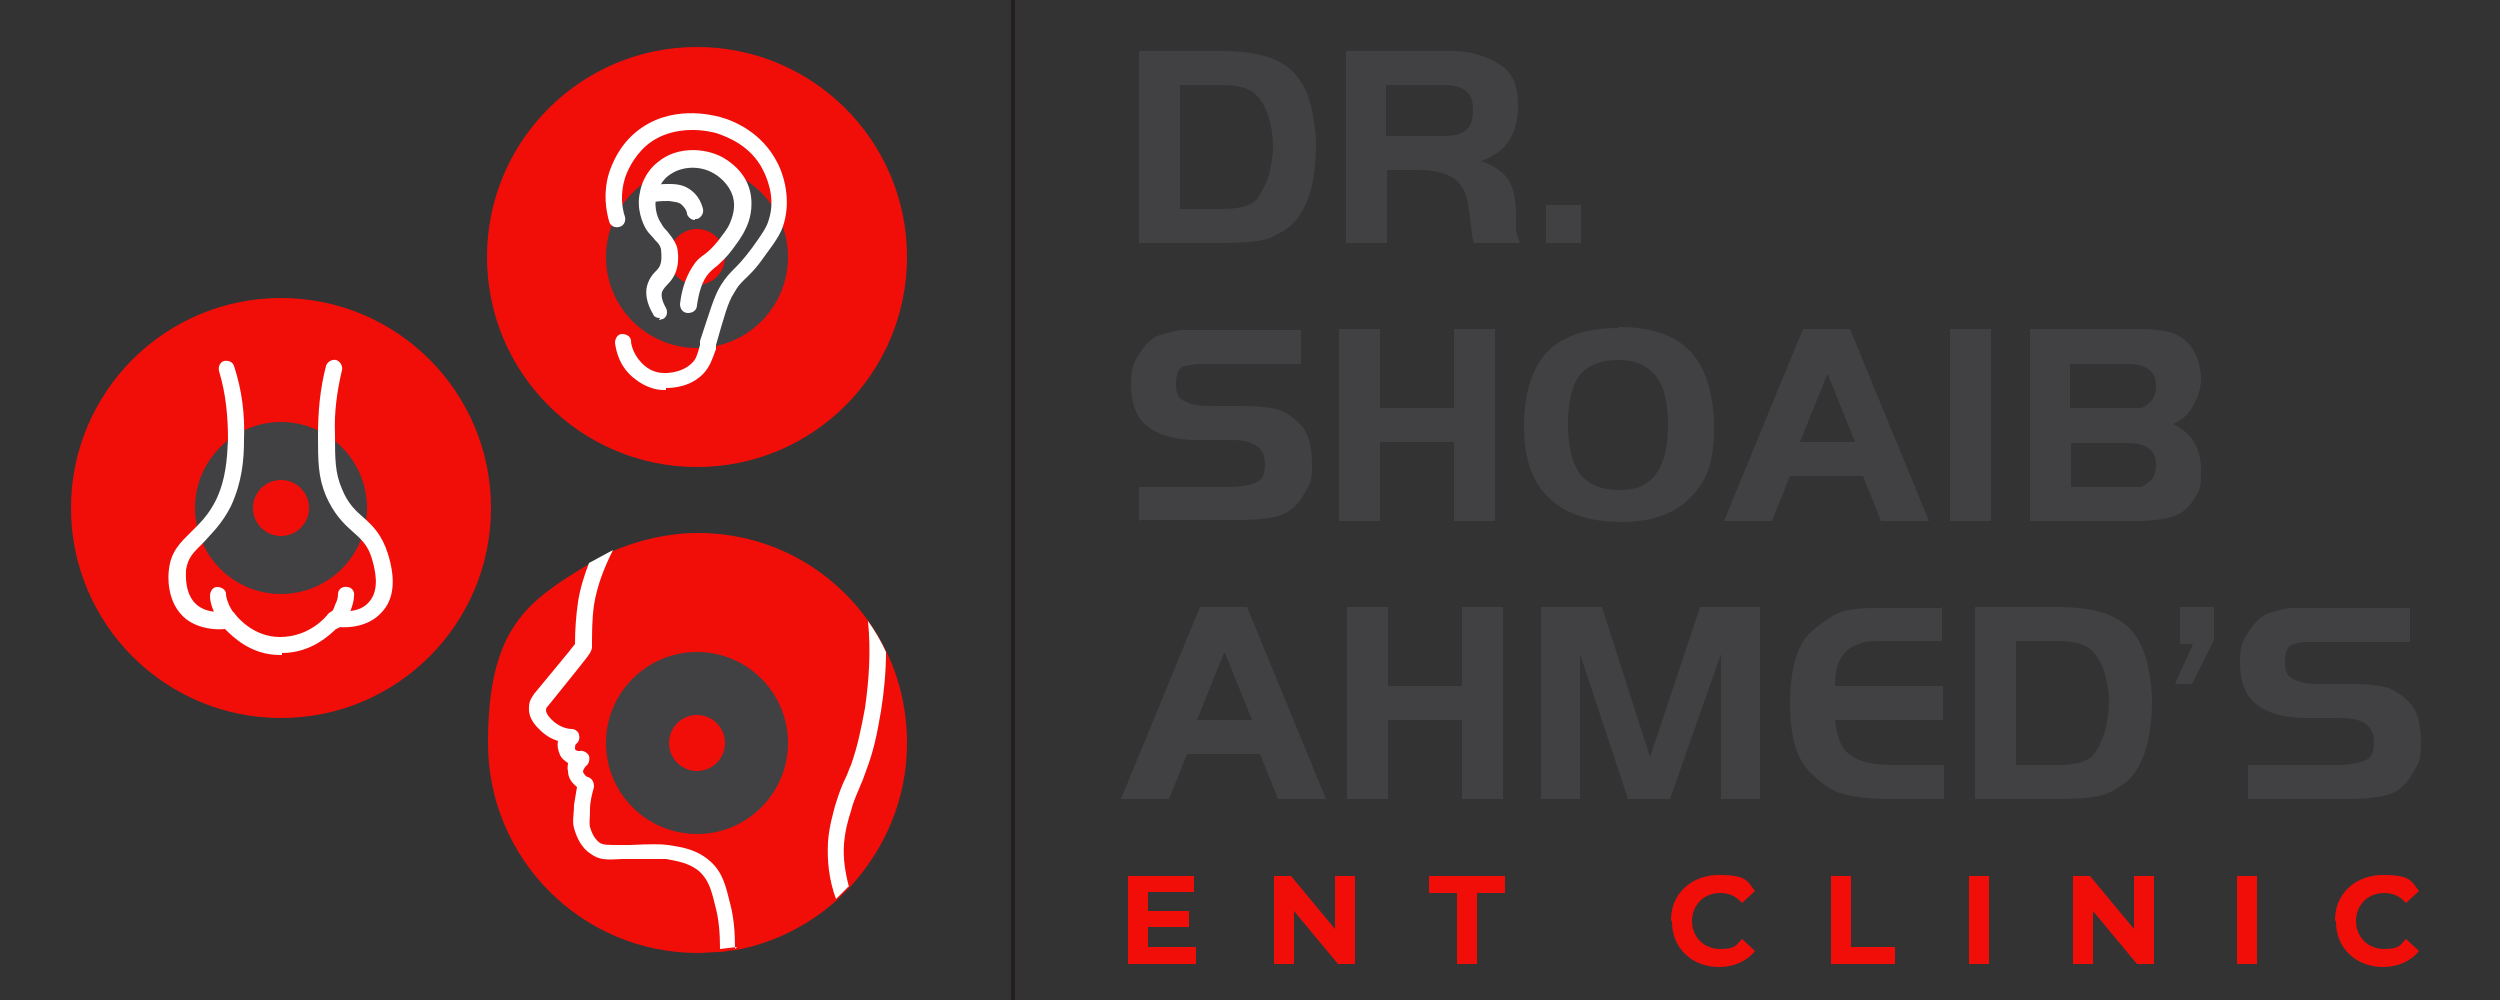 <svg xmlns="http://www.w3.org/2000/svg" viewBox="0 0 250 100"><rect x="0" y="0" width="250" height="100" fill="#333333" stroke="none"/><defs><style>      .st0 {        opacity: 1;      }      .st0, .st1 {        fill: #f10e09;      }      .st2 {        fill: #fff;      }      .st3 {        fill: none;        stroke: #231f20;        stroke-miterlimit: 10;        stroke-width: .4px;      }      .st4 {        mix-blend-mode: color-burn;      }      .st4, .st5 {        fill: #414042;      }      .st6 {        isolation: isolate;      }    </style></defs><g class="st6"><g id="Layer_1"><g><g><g><path class="st5" d="M113.9,5.1h8.1c2,0,3.6.2,4.8.6,1.2.4,2.1,1,2.8,1.8.7.8,1.2,1.9,1.5,3.1.3,1.3.5,2.6.5,4s-.2,3.6-.7,5c-.5,1.4-1.1,2.4-2,3.1-.8.6-1.7,1.1-2.6,1.3-.9.2-2.4.3-4.3.3h-8.1V5.1ZM118,8.5v12.4h4.1c1.8,0,3-.3,3.6-1,.5-.7.9-1.5,1.2-2.4.2-.9.4-1.9.4-2.9s-.2-2.2-.5-3.1c-.3-.9-.8-1.7-1.4-2.2s-1.7-.8-3.2-.8h-4.1Z"></path><path class="st5" d="M138.7,17v7.3h-4.1V5.1h9.4c1.5,0,2.6,0,3.5.3.9.2,1.9.6,2.8,1.3,1,.7,1.5,2,1.5,3.8,0,2.9-1.2,4.8-3.7,5.6,1.2.4,2.1,1,2.7,1.8.5.8.8,2,.8,3.5s0,1.3,0,1.6c0,.3.2.7.4,1.3h-4.6c-.1-.4-.2-.7-.2-.8,0-.2-.1-1-.3-2.4-.1-1.4-.6-2.5-1.3-3.1-.7-.6-2-1-3.8-1h-3.3ZM138.7,13.6h5.7c1,0,1.8-.2,2.2-.6.5-.4.7-1.1.7-2s-.2-1.5-.7-1.9c-.5-.4-1.2-.6-2.3-.6h-5.7v5.1Z"></path><path class="st5" d="M158.1,20.5v3.8h-3.5v-3.8h3.5Z"></path><path class="st5" d="M113.9,52.1v-3.4h8.8c1.4,0,2.4-.2,3-.5.6-.3.8-.9.8-1.8,0-1.6-1.1-2.4-3.3-2.4h-3.5c-2.2,0-3.9-.5-5-1.4-1.1-.9-1.6-2.3-1.6-4.1s.3-2.3.9-3.2c.6-1,1.3-1.6,2-1.8.7-.2,1.4-.4,2-.5.6,0,1.5,0,2.6,0h9.5v3.4h-8.6c-.9,0-1.4,0-1.7,0-.2,0-.7.1-1.3.2s-.9.7-.9,1.8.3,1.4.8,1.7c.5.3,1.4.5,2.7.5h3.1c1.4,0,2.6.1,3.4.3.8.2,1.6.7,2.4,1.5.8.8,1.2,2.1,1.2,4s-.2,2-.7,2.8c-.4.9-1,1.5-1.6,1.9-.6.4-1.3.6-2,.7-.7.1-1.8.2-3.2.2h-9.6Z"></path><path class="st5" d="M149.5,32.9v19.2h-4.1v-7.9h-7.4v7.9h-4.1v-19.2h4.1v7.9h7.4v-7.9h4.1Z"></path><path class="st5" d="M161.9,32.7c3.2,0,5.6.8,7.2,2.5,1.5,1.7,2.3,4.2,2.3,7.7s-.8,5.3-2.4,6.9c-1.6,1.6-3.9,2.4-6.9,2.4s-5.6-.8-7.2-2.4c-1.7-1.6-2.5-4-2.5-7.2s.8-5.8,2.3-7.4c1.6-1.6,3.9-2.4,7.1-2.4ZM161.9,36c-1.8,0-3.1.5-3.9,1.5-.8,1-1.2,2.7-1.2,4.9s.4,3.9,1.2,5c.8,1,2.1,1.6,3.9,1.6s2.9-.5,3.7-1.6c.8-1.1,1.2-2.7,1.2-4.9s-.4-3.9-1.2-4.9c-.8-1-2-1.6-3.7-1.6Z"></path><path class="st5" d="M172.4,52.1l7.9-19.2h4.7l7.9,19.2h-4.8l-1.8-4.5h-7.3l-1.8,4.5h-4.8ZM182.7,37.5l-2.7,6.7h5.5l-2.7-6.7Z"></path><path class="st5" d="M195,52.1v-19.2h4.1v19.2h-4.1Z"></path><path class="st5" d="M203,52.1v-19.2h10.9c1.8,0,3,.2,3.8.6.8.4,1.4,1,1.8,1.8.4.8.6,1.7.6,2.6s-.3,1.9-.8,2.7c-.5.9-1.2,1.5-2,1.8,1.9.9,2.8,2.4,2.8,4.6s-.2,2.1-.7,2.9c-.5.8-1.1,1.4-2,1.7-.8.3-2.1.5-3.8.5h-10.6ZM207.1,40.8h5.6c.6,0,1,0,1.3,0,.3,0,.6-.2,1-.6.4-.3.6-.9.6-1.7,0-1.4-1-2.1-2.9-2.1h-5.7v4.5ZM207.1,48.7h5.6c.6,0,1,0,1.3,0,.3,0,.6-.3,1-.6.4-.3.6-.9.6-1.7,0-1.4-1-2.1-2.9-2.1h-5.6v4.5Z"></path><path class="st5" d="M112.1,79.9l7.9-19.2h4.7l7.9,19.2h-4.8l-1.8-4.5h-7.3l-1.8,4.5h-4.8ZM122.4,65.3l-2.7,6.7h5.5l-2.7-6.7Z"></path><path class="st5" d="M150.3,60.7v19.2h-4.1v-7.9h-7.4v7.9h-4.1v-19.2h4.1v7.9h7.4v-7.9h4.1Z"></path><path class="st5" d="M160.2,60.7l4.8,15,5-15h6v19.2h-3.9v-14.5s-5.1,14.5-5.1,14.5h-4.2l-4.8-14.5v14.5h-3.9v-19.2h6Z"></path><path class="st5" d="M194.2,60.7v3.4h-5.3c-1.4,0-2.4,0-3,.3-.6.2-1.2.5-1.5,1-.4.5-.6.9-.7,1.3-.1.4-.2,1-.2,1.9h10.8v3.4h-10.8c.2,1.7.6,2.8,1.5,3.5.8.6,2.2,1,4.2,1h5.2v3.4h-5.3c-2.1,0-3.7-.2-4.8-.5s-2.3-1.1-3.5-2.4c-1.2-1.3-1.8-3.5-1.8-6.7s.7-5.9,2.1-7.1c1.4-1.2,2.5-1.9,3.3-2.1.8-.2,1.8-.3,3.1-.3h6.9Z"></path><path class="st5" d="M197.5,60.7h8.1c2,0,3.6.2,4.8.6,1.2.4,2.1,1,2.8,1.8.7.8,1.2,1.9,1.5,3.1s.5,2.6.5,4-.2,3.6-.7,5c-.5,1.4-1.1,2.4-2,3.1-.8.6-1.7,1.1-2.6,1.3-.9.2-2.4.3-4.3.3h-8.1v-19.2ZM201.6,64.1v12.4h4.1c1.8,0,3-.3,3.6-1s.9-1.5,1.2-2.4c.2-.9.4-1.9.4-2.9s-.2-2.2-.5-3.1-.8-1.7-1.4-2.2c-.6-.5-1.7-.8-3.2-.8h-4.1Z"></path><path class="st5" d="M221.4,60.7v3.3l-2.2,4.4h-1.7s1.8-4,1.8-4h-1.3v-3.7h3.5Z"></path><path class="st5" d="M224.8,79.9v-3.4h8.8c1.4,0,2.4-.2,3-.5.6-.3.8-.9.8-1.8,0-1.6-1.1-2.4-3.3-2.4h-3.5c-2.2,0-3.9-.5-5-1.4-1.1-.9-1.6-2.3-1.6-4.1s.3-2.3.9-3.2,1.3-1.6,2-1.8,1.4-.4,2-.5c.6,0,1.5,0,2.6,0h9.5v3.4h-8.6c-.9,0-1.4,0-1.7,0-.2,0-.7,0-1.3.2-.6.1-.9.7-.9,1.8s.3,1.4.8,1.7c.5.3,1.4.5,2.7.5h3.1c1.4,0,2.6.1,3.4.3.8.2,1.6.7,2.4,1.5.8.8,1.2,2.1,1.2,4s-.2,2-.7,2.9-1,1.5-1.6,1.9-1.3.6-2,.7c-.7.1-1.8.2-3.2.2h-9.6Z"></path></g><g><path class="st1" d="M119.6,94.8v1.6h-6.8v-8.8h6.6v1.6h-4.6v1.9h4.1v1.6h-4.1v2h4.8Z"></path><path class="st1" d="M135.5,87.6v8.8h-1.7l-4.4-5.3v5.3h-2v-8.8h1.7l4.4,5.3v-5.3h2Z"></path><path class="st1" d="M145.7,89.3h-2.8v-1.7h7.6v1.7h-2.8v7.1h-2v-7.1Z"></path><path class="st1" d="M167.1,92c0-2.6,2-4.5,4.8-4.5s2.8.6,3.6,1.6l-1.3,1.2c-.6-.7-1.3-1-2.2-1-1.6,0-2.8,1.2-2.8,2.8s1.2,2.8,2.8,2.8,1.6-.4,2.2-1l1.3,1.2c-.8,1-2.1,1.6-3.6,1.6-2.7,0-4.7-1.9-4.7-4.5Z"></path><path class="st1" d="M183.1,87.6h2v7.1h4.4v1.7h-6.4v-8.8Z"></path><path class="st1" d="M196.9,87.6h2v8.8h-2v-8.8Z"></path><path class="st1" d="M215.4,87.6v8.8h-1.7l-4.4-5.3v5.3h-2v-8.8h1.7l4.4,5.3v-5.3h2Z"></path><path class="st1" d="M223.7,87.6h2v8.8h-2v-8.8Z"></path><path class="st1" d="M233.5,92c0-2.6,2-4.5,4.8-4.5s2.8.6,3.6,1.6l-1.3,1.2c-.6-.7-1.3-1-2.2-1-1.6,0-2.8,1.2-2.8,2.8s1.2,2.8,2.8,2.8,1.6-.4,2.2-1l1.3,1.2c-.8,1-2.1,1.6-3.6,1.6-2.7,0-4.7-1.9-4.7-4.5Z"></path></g></g><g><g><circle class="st0" cx="69.7" cy="25.7" r="21"></circle><circle class="st4" cx="69.7" cy="25.7" r="9.1"></circle><circle class="st0" cx="69.7" cy="25.7" r="2.8"></circle><path class="st2" d="M66.6,39c-.1,0-.2,0-.3,0-.7,0-1.8-.3-2.8-1.1-1.6-1.2-1.9-2.9-2-3.6,0-.5.3-.9.7-.9.5,0,.9.3.9.7,0,.4.3,1.6,1.4,2.5.7.6,1.5.7,1.9.7,0,0,1.7.1,2.8-1,.4-.4.5-.7.8-1.8v-.4c1-3,1.4-4.5,2.1-5.6.5-.8.9-1.2,1.3-1.6.4-.4.9-.9,1.8-2.1,1-1.4,1.5-2.1,1.7-2.9.7-2.2-.3-4.3-.6-4.9-1.2-2.4-3.5-3.3-4.7-3.7-.4-.1-4.1-1.1-6.9,1.2-1.4,1.2-2,2.7-2.2,3.3-.5,1.6-.3,3,0,3.9.1.4-.1.9-.6,1-.4.1-.9-.1-1-.6-.3-1.1-.6-2.8,0-4.8.3-.9,1-2.7,2.7-4.1,3.4-2.8,7.6-1.7,8.4-1.5,1.5.4,4.2,1.6,5.7,4.5.4.7,1.5,3.3.7,6.1-.3,1.1-.9,1.9-2,3.4-.9,1.3-1.5,1.8-2,2.3-.4.4-.6.6-1,1.3-.6.9-1,2.4-1.8,5.2v.4c-.4,1.1-.6,1.7-1.2,2.4-1.3,1.4-3.1,1.5-3.8,1.5Z"></path><path class="st2" d="M66,31.8c-.3,0-.6-.1-.7-.4-.6-1-.8-2-.6-2.8.2-.7.5-1.1.8-1.4.3-.3.5-.5.6-1,.1-.6,0-1.1,0-1.3-.1-.4-.3-.6-.6-.9-.2-.3-.6-.6-.9-1.1-.3-.5-1-2-.6-3.7.1-.6.5-2,1.8-3,1.9-1.6,4.7-1.4,6.4-.5.7.4,2.3,1.4,2.8,3.4.4,1.7-.1,3.1-.4,3.7-.4.9-.9,1.5-1.4,2.2-.6.8-1.1,1.2-1.5,1.6-.3.2-.5.4-.8.7-.7.8-1,1.9-1.2,3.2,0,.5-.4.8-.9.8-.5,0-.8-.4-.8-.9.2-1.7.7-3,1.5-4.1.3-.4.7-.7,1-.9.4-.3.8-.7,1.3-1.3.5-.7.9-1.1,1.2-1.8.2-.5.6-1.5.3-2.6-.4-1.4-1.6-2.2-2-2.4-1.2-.7-3.1-.8-4.5.3-.9.7-1.1,1.8-1.2,2.1-.2,1.2.2,2.2.5,2.6.2.4.4.6.6.8.3.4.7.8,1,1.6.1.4.2,1.2,0,2.1-.2.8-.6,1.3-1,1.7-.3.3-.4.5-.5.7-.1.4,0,.9.4,1.6.2.4.1.9-.3,1.1-.1,0-.3.1-.4.1Z"></path><path class="st2" d="M69.5,22c-.4,0-.7-.3-.8-.6,0-.3-.2-.6-.5-.9-.3-.3-.7-.3-1.3-.4-.5,0-1,0-1.5.1-.4.1-.9-.2-1-.6-.1-.4.2-.9.6-1,.7-.2,1.4-.2,2-.2.7,0,1.5.1,2.2.7.5.4.9,1,1.1,1.8.1.4-.2.9-.6,1,0,0-.1,0-.2,0Z"></path></g><g><path class="st0" d="M90.7,74.3c0,5.6-2.2,10.6-5.7,14.4-.4.4-.9.9-1.3,1.3-2.8,2.5-6.3,4.3-10.1,5-.5,0-1.1.2-1.7.2-.7,0-1.4.1-2.1.1-11.6,0-21-9.4-21-21s4-14.2,10.1-17.9h0s0,0,0,0c.8-.5,1.6-.9,2.4-1.3,2.6-1.1,5.5-1.8,8.5-1.8,7.1,0,13.3,3.5,17.1,8.9.7,1,1.3,2,1.8,3.1,1.3,2.7,2,5.8,2,9Z"></path><circle class="st4" cx="69.7" cy="74.3" r="9.1"></circle><circle class="st0" cx="69.7" cy="74.3" r="2.8"></circle><path class="st2" d="M73.5,94.9c0-1.6-.1-3.1-.5-4.6-.4-1.6-.7-3-1.9-4.1-1.4-1.3-3-1.5-4.3-1.7-.7-.1-1.7-.1-3.8,0-.3,0-.7,0-.9,0-1.4,0-1.7,0-2.1-.2-.7-.5-.9-1.3-1-1.6-.1-.4,0-.8,0-1.8,0-.7.2-1.5.4-2.2,0-.4-.1-.8-.6-1-.2,0-.4-.3-.5-.5,0-.3.3-.6.3-.6.3-.2.4-.7.3-1s-.6-.6-.9-.5c-.2,0-.4,0-.5-.2,0-.2,0-.4.1-.5.3-.2.4-.6.3-.9,0-.3-.4-.6-.7-.6-.6,0-1.4-.3-2-.9-.2-.2-.6-.6-.6-1,0-.2.1-.3.2-.4,2-2.5,3.9-4.8,4.2-5.3.1-.2.2-.4.2-.6,0-1.4,0-2.8.2-4.2.3-1.9,1-3.7,1.9-5.5l-2.4,1.3h0c-.5,1.3-.9,2.6-1.1,3.9-.2,1.4-.3,2.8-.3,4.2-.6.8-2.3,2.8-4.1,5-.1.2-.5.6-.5,1.3-.1,1.2.8,2,1.1,2.3.6.6,1.2.9,1.8,1.1-.1.5,0,.9.2,1.4.2.4.5.6.8.8,0,.2-.1.5,0,.8,0,.7.4,1.2.9,1.6-.1.6-.2,1.2-.3,1.8,0,1-.2,1.6,0,2.3.2.7.6,1.9,1.7,2.6.8.6,1.6.6,3.1.5.3,0,.6,0,.9,0,2,0,3,0,3.5,0,1.1.2,2.4.4,3.4,1.3.8.8,1.1,1.6,1.5,3.3.4,1.4.5,2.9.5,4.4l1.7-.2Z"></path><path class="st2" d="M84.9,88.7c-.4-1.5-.6-2.9-.5-4.3.1-1.3.4-2.4.7-3.3.3-1.2.7-1.9,1-2.7.2-.4.3-.8.5-1.3.8-2.1,1.1-3.7,1.5-6,.3-1.9.5-3.9.5-5.9-.5-1.1-1.1-2.1-1.8-3.1.3,3,.1,5.9-.3,8.7-.4,2.1-.7,3.7-1.4,5.7-.2.4-.3.8-.5,1.2-.4.8-.7,1.6-1.1,2.9-.2.8-.6,2.1-.7,3.6-.1,1.9.1,3.8.8,5.7l1.3-1.3Z"></path></g><g><circle class="st0" cx="28.1" cy="50.8" r="21"></circle><circle class="st4" cx="28.1" cy="50.8" r="8.6"></circle><path class="st2" d="M28.2,65.5c0,0-.1,0-.2,0-2.9,0-4.7-1.8-5.5-2.6-.9.1-2.6,0-3.9-1-2-1.6-1.8-4.4-1.7-5,.2-1.8,1.2-2.7,2.2-3.7.8-.8,1.7-1.6,2.5-3.2,1-2.1,1.1-4.1,1.2-6,0-2.3-.2-4.6-.9-6.9-.1-.4.1-.9.5-1,.4-.1.9.1,1,.5.8,2.4,1.1,4.9,1,7.4,0,2-.2,4.2-1.3,6.6-.9,1.8-2,2.8-2.8,3.7-.9.9-1.5,1.4-1.7,2.7,0,.4-.2,2.4,1.1,3.5,1.1.9,2.6.7,3,.6.3,0,.6,0,.8.3.3.4,1.9,2.3,4.5,2.3,2.9,0,4.6-2,4.8-2.3.2-.2.5-.4.8-.3.4,0,2.3.3,3.3-.9.8-.9.9-2.3.3-4.3-.4-1.4-1.1-2-2-2.8-.9-.8-1.8-1.7-2.6-3.5-.8-1.9-.8-3.5-.8-6.1,0-2.3.2-4.6.8-6.9.1-.4.6-.7,1-.6.4.1.7.6.6,1-.5,2.1-.8,4.3-.7,6.4,0,2.5,0,3.9.7,5.5.6,1.5,1.4,2.2,2.2,2.9.9.8,1.8,1.7,2.4,3.6.8,2.6.6,4.6-.7,5.9-1.3,1.4-3.3,1.5-4.3,1.4-.8.8-2.7,2.6-5.6,2.6Z"></path><path class="st2" d="M22.9,62.9c-.2,0-.5-.1-.6-.3-.4-.4-.6-.9-.9-1.4-.2-.5-.4-1-.4-1.6,0-.5.3-.9.7-.9.5,0,.9.3.9.7,0,.4.2.8.3,1.1.2.4.4.7.6,1,.3.4.2.9-.1,1.2-.2.1-.3.2-.5.2Z"></path><path class="st2" d="M33.5,62.9c-.2,0-.4,0-.5-.2-.4-.3-.4-.8-.1-1.2.3-.3.5-.6.6-1,.2-.4.3-.7.3-1.1,0-.5.5-.8.9-.7.5,0,.8.5.7.9,0,.5-.2,1.1-.4,1.6-.2.5-.5,1-.9,1.4-.2.2-.4.3-.6.3Z"></path><circle class="st0" cx="28.1" cy="50.8" r="2.8"></circle></g></g><line class="st3" x1="101.3" y1="0" x2="101.3" y2="100"></line></g></g></g></svg>